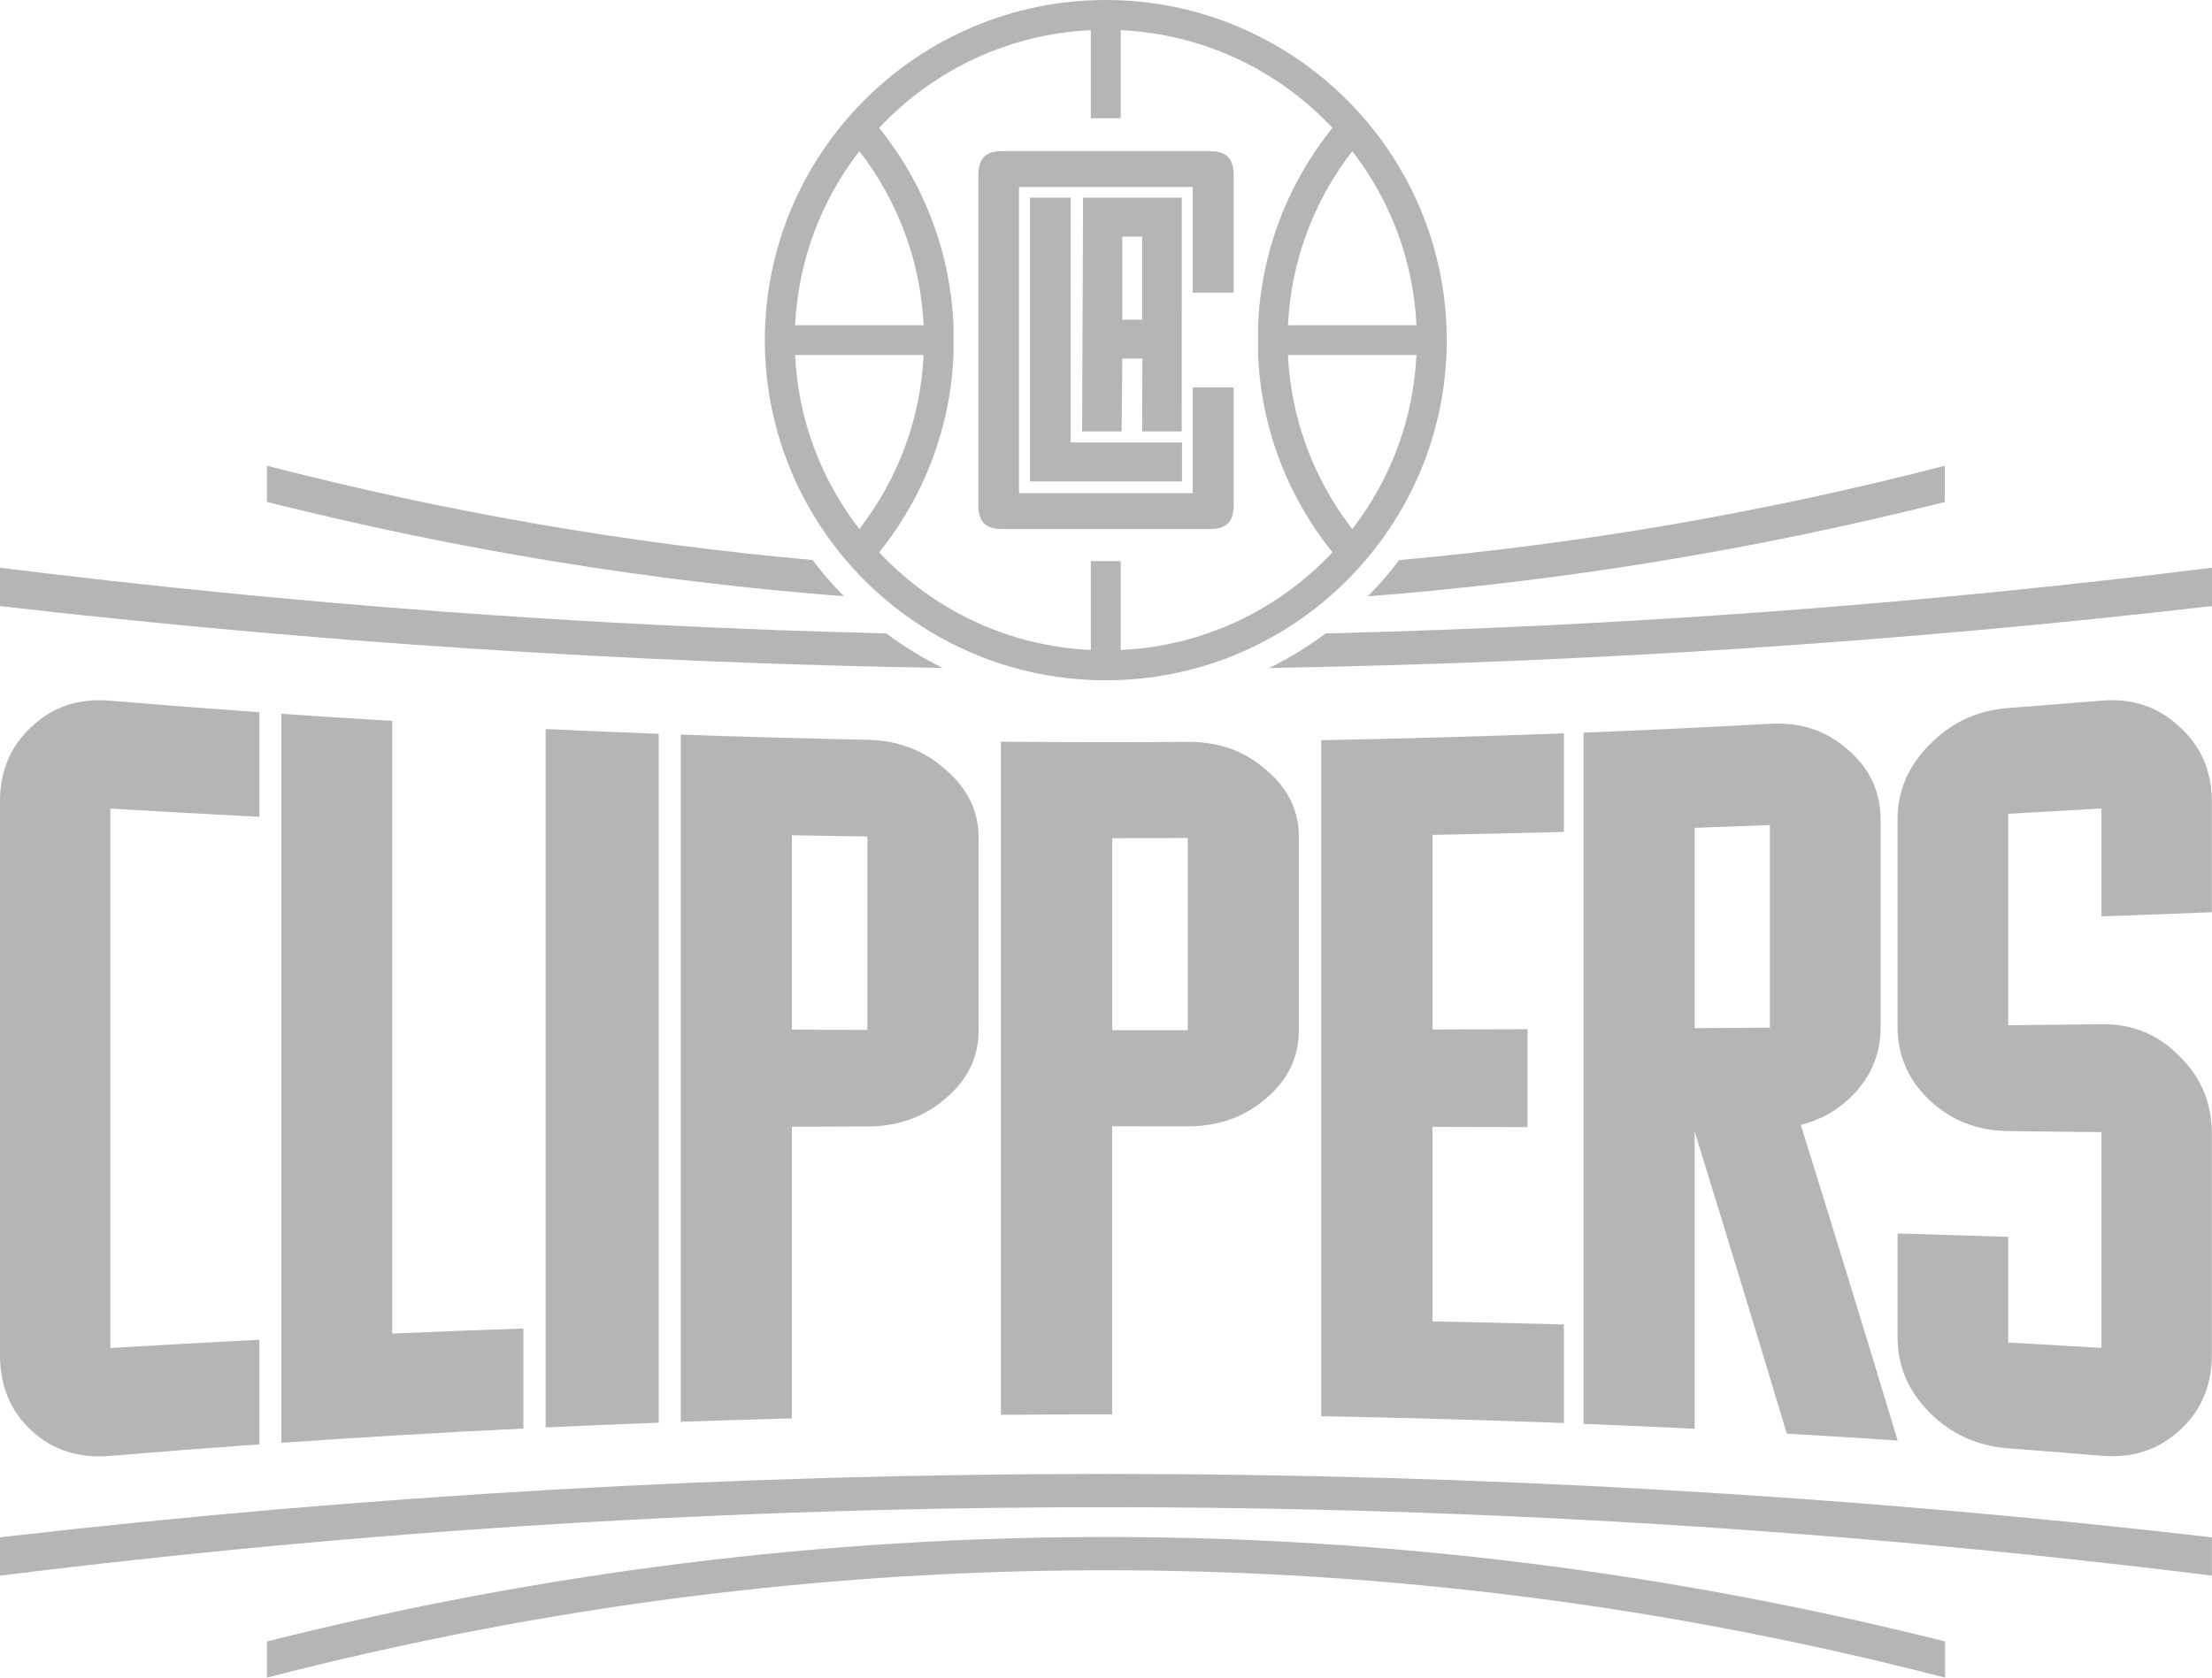 <svg width="116" height="88" viewBox="0 0 116 88" fill="none" xmlns="http://www.w3.org/2000/svg">
<path d="M1.672 38.106C0.556 39.122 -0.003 40.445 1.10885e-05 42.048V71.076C1.10885e-05 72.71 0.556 74.044 1.672 75.063C2.785 76.081 4.16 76.507 5.786 76.369C8.389 76.15 10.993 75.949 13.602 75.765V70.279C10.993 70.411 8.389 70.555 5.786 70.71V42.416C8.389 42.571 10.993 42.715 13.602 42.847V37.361C10.993 37.177 8.389 36.976 5.786 36.757C4.16 36.616 2.785 37.056 1.672 38.106Z" fill="#B5B5B5"/>
<path d="M20.565 37.816C18.627 37.701 16.69 37.574 14.755 37.442V75.682C18.979 75.388 23.211 75.141 27.446 74.934V69.686C25.151 69.767 22.857 69.856 20.565 69.954V37.816Z" fill="#B5B5B5"/>
<path d="M28.615 74.877C30.59 74.785 32.564 74.701 34.542 74.627V38.493C32.564 38.418 30.59 38.335 28.615 38.243V74.877Z" fill="#B5B5B5"/>
<path d="M45.485 38.805C42.221 38.739 38.958 38.65 35.7 38.535V74.582C37.643 74.513 39.586 74.453 41.529 74.401V59.105C42.849 59.099 44.167 59.096 45.485 59.09C47.096 59.087 48.463 58.595 49.587 57.62C50.74 56.645 51.323 55.451 51.32 54.03V43.941C51.32 42.548 50.74 41.363 49.587 40.373C48.463 39.361 47.096 38.837 45.485 38.805ZM45.485 54.024C44.164 54.021 42.847 54.015 41.529 54.01V43.814C42.849 43.84 44.167 43.86 45.485 43.88V54.024Z" fill="#B5B5B5"/>
<path d="M96.899 57.696C98.049 56.663 98.623 55.38 98.623 53.855V43.029C98.623 41.533 98.049 40.29 96.899 39.324C95.781 38.323 94.42 37.877 92.814 37.966C89.559 38.147 86.301 38.303 83.043 38.432V74.689C84.987 74.767 86.927 74.853 88.867 74.948V59.344C90.479 64.557 92.09 69.839 93.702 75.204C95.639 75.314 97.577 75.434 99.514 75.564C97.822 69.945 96.129 64.436 94.437 59.008C95.354 58.777 96.181 58.357 96.899 57.696ZM88.867 43.426C90.185 43.38 91.499 43.331 92.814 43.279C92.814 46.821 92.814 50.362 92.814 53.904C91.499 53.915 90.182 53.924 88.867 53.933V43.426Z" fill="#B5B5B5"/>
<path d="M62.284 38.916C59.017 38.939 55.754 38.933 52.487 38.907V74.215C54.433 74.198 56.379 74.189 58.322 74.192V59.08C59.643 59.08 60.963 59.08 62.281 59.083C63.892 59.083 65.259 58.599 66.383 57.627C67.539 56.655 68.116 55.455 68.116 54.031V43.91C68.116 42.512 67.539 41.335 66.383 40.374C65.262 39.388 63.895 38.904 62.284 38.916ZM62.284 54.04C60.963 54.04 59.646 54.042 58.325 54.042V43.968C59.646 43.968 60.966 43.965 62.284 43.956V54.04Z" fill="#B5B5B5"/>
<path d="M69.287 74.289C73.53 74.367 77.774 74.485 82.012 74.646V69.476C79.714 69.413 77.417 69.358 75.119 69.315V59.108C76.436 59.114 78.789 59.119 80.106 59.125C80.106 57.413 80.106 55.702 80.106 53.987C78.789 53.993 76.436 53.998 75.119 54.004V43.797C77.417 43.751 79.714 43.699 82.012 43.636V38.466C77.774 38.627 73.53 38.748 69.287 38.826V74.289Z" fill="#B5B5B5"/>
<path d="M115.992 47.851V42.045C115.992 40.443 115.418 39.122 114.274 38.107C113.158 37.057 111.803 36.62 110.203 36.752C108.574 36.887 106.945 37.017 105.313 37.14C103.681 37.264 102.306 37.908 101.188 39.062C100.069 40.184 99.51 41.487 99.51 42.983V53.843C99.51 55.371 100.069 56.651 101.188 57.71C102.306 58.769 103.681 59.312 105.313 59.333C106.945 59.35 108.574 59.37 110.203 59.387V70.705C108.574 70.607 106.945 70.515 105.313 70.426V64.879C103.382 64.816 101.444 64.758 99.51 64.701V70.129C99.51 71.657 100.069 72.972 101.188 74.094C102.306 75.219 103.681 75.849 105.313 75.972C106.945 76.096 108.574 76.226 110.203 76.364C111.803 76.496 113.158 76.073 114.274 75.052C115.418 74.039 115.992 72.704 115.992 71.07V59.459C115.992 57.857 115.418 56.49 114.274 55.385C113.158 54.249 111.803 53.705 110.203 53.725C108.574 53.746 106.945 53.763 105.313 53.78V42.687C106.945 42.598 108.574 42.506 110.203 42.408V48.067C112.137 48.003 114.066 47.928 115.992 47.851Z" fill="#B5B5B5"/>
<path d="M6.11 37.396C8.402 37.589 10.792 37.776 13.217 37.951V37.718C10.741 37.54 8.229 37.347 5.759 37.14C5.577 37.126 5.398 37.117 5.225 37.117C3.925 37.117 2.853 37.534 1.942 38.388C0.91 39.326 0.388 40.558 0.391 42.048V71.076C0.391 72.301 0.728 73.348 1.4 74.2C0.901 73.412 0.65 72.48 0.65 71.421V42.39C0.647 40.874 1.178 39.623 2.227 38.667C3.153 37.796 4.245 37.373 5.568 37.373C5.744 37.373 5.926 37.382 6.11 37.396Z" fill="#B5B5B5"/>
<path d="M20.18 38.414V38.178C18.502 38.078 16.807 37.968 15.146 37.853V75.264L15.405 75.247V38.106L15.452 38.109C16.977 38.213 18.568 38.316 20.18 38.414Z" fill="#B5B5B5"/>
<path d="M34.157 39.111V38.867C32.467 38.803 30.735 38.728 29.005 38.651V74.471L29.264 74.46V38.901L29.311 38.904C30.882 38.979 32.514 39.048 34.157 39.111Z" fill="#B5B5B5"/>
<path d="M45.829 39.45C47.002 39.472 48.048 39.775 48.954 40.347C47.976 39.605 46.812 39.216 45.483 39.191C42.363 39.13 39.203 39.044 36.09 38.934V74.182L36.349 74.174V39.191H36.393C39.521 39.3 42.695 39.389 45.829 39.45Z" fill="#B5B5B5"/>
<path d="M93.556 38.599C94.608 38.599 95.525 38.846 96.332 39.353C95.444 38.671 94.418 38.34 93.213 38.34C93.089 38.34 92.965 38.343 92.838 38.349C89.753 38.521 86.591 38.674 83.434 38.8V74.316L83.693 74.327V39.065H83.736C86.919 38.936 90.099 38.783 93.181 38.611C93.308 38.602 93.435 38.599 93.556 38.599Z" fill="#B5B5B5"/>
<path d="M58.356 39.574C59.786 39.574 61.23 39.569 62.643 39.56H62.695C63.891 39.56 64.923 39.839 65.829 40.409C64.848 39.664 63.707 39.301 62.349 39.301H62.297C60.858 39.31 59.417 39.316 58.01 39.316C56.329 39.316 54.605 39.31 52.89 39.295V73.821L53.149 73.818V39.554H53.192C54.911 39.569 56.646 39.574 58.356 39.574Z" fill="#B5B5B5"/>
<path d="M81.627 38.874C77.674 39.024 73.655 39.136 69.677 39.211V73.912L69.936 73.918V39.467H69.98C73.828 39.395 77.749 39.286 81.63 39.142V38.874H81.627Z" fill="#B5B5B5"/>
<path d="M110.587 37.396C110.76 37.382 110.936 37.373 111.106 37.373C112.058 37.373 112.894 37.6 113.638 38.063C112.81 37.428 111.864 37.117 110.76 37.117C110.596 37.117 110.423 37.123 110.25 37.137C108.627 37.272 106.981 37.404 105.358 37.528C103.835 37.643 102.532 38.25 101.48 39.332C100.425 40.391 99.912 41.585 99.912 42.986V53.843C99.912 54.982 100.24 55.963 100.909 56.818C100.413 56.044 100.168 55.175 100.168 54.185V43.325C100.168 41.901 100.69 40.687 101.763 39.611C102.829 38.515 104.153 37.897 105.695 37.781C107.312 37.663 108.958 37.534 110.587 37.396Z" fill="#B5B5B5"/>
<path d="M0 82.652C38.427 77.865 77.57 77.865 115.997 82.652V80.641C77.57 76.208 38.427 76.208 0 80.641V82.652Z" fill="#B5B5B5"/>
<path d="M13.998 88C43.047 80.491 72.955 80.491 102.001 88V86.104C72.952 78.8 43.047 78.797 13.998 86.104C14 86.734 14 87.367 13.998 88Z" fill="#B5B5B5"/>
<path d="M46.48 33.227C30.931 32.847 15.41 31.7 0 29.781V31.791C16.384 33.682 32.901 34.763 49.434 35.039C48.391 34.522 47.402 33.917 46.48 33.227Z" fill="#B5B5B5"/>
<path d="M69.52 33.227C68.598 33.917 67.606 34.522 66.565 35.039C83.099 34.761 99.616 33.682 116 31.791V29.781C100.593 31.7 85.068 32.847 69.52 33.227Z" fill="#B5B5B5"/>
<path d="M42.611 29.375C33.022 28.523 23.465 26.878 13.998 24.432C13.998 25.065 13.998 25.698 13.998 26.328C24.004 28.846 34.112 30.494 44.255 31.277C43.666 30.681 43.116 30.045 42.611 29.375Z" fill="#B5B5B5"/>
<path d="M73.376 29.378C72.872 30.048 72.321 30.681 71.733 31.279C81.872 30.497 91.983 28.849 101.99 26.331V24.432C92.525 26.881 82.965 28.523 73.376 29.378Z" fill="#B5B5B5"/>
<path d="M57.989 0C48.129 0 40.109 8.004 40.109 17.843C40.109 27.681 48.129 35.685 57.989 35.685C67.849 35.685 75.869 27.681 75.869 17.843C75.869 8.004 67.849 0 57.989 0ZM70.914 7.929C72.96 10.575 74.122 13.729 74.281 17.06H67.543C67.702 13.731 68.867 10.578 70.914 7.929ZM45.065 7.929C47.114 10.581 48.276 13.731 48.435 17.06H41.697C41.859 13.729 43.021 10.575 45.065 7.929ZM45.065 27.753C43.018 25.104 41.856 21.953 41.697 18.622H48.435C48.276 21.951 47.112 25.104 45.065 27.753ZM58.773 34.097V29.433H57.205V34.097C52.961 33.895 49.026 32.08 46.103 28.973C48.493 25.998 49.839 22.422 50.003 18.622V17.057C49.839 13.257 48.49 9.684 46.103 6.706C49.026 3.599 52.961 1.784 57.205 1.582V6.203H58.773V1.582C63.017 1.784 66.952 3.599 69.876 6.706C67.489 9.681 66.139 13.257 65.975 17.057V18.622C66.139 22.42 67.489 25.996 69.876 28.973C66.952 32.077 63.017 33.895 58.773 34.097ZM70.914 27.753C68.867 25.101 67.702 21.951 67.543 18.622H74.281C74.12 21.953 72.958 25.104 70.914 27.753Z" fill="#B5B5B5"/>
<path d="M54.014 10.368V25.253H61.986V23.208H56.148V10.368H54.014Z" fill="#B5B5B5"/>
<path d="M64.696 15.353V9.22C64.696 8.302 64.324 7.928 63.416 7.928H52.567C51.671 7.928 51.305 8.302 51.305 9.22V26.461C51.305 27.378 51.671 27.752 52.567 27.752H63.416C64.324 27.752 64.696 27.378 64.696 26.461V20.319H62.545V25.871H53.438V9.809H62.545V15.353H64.696Z" fill="#B5B5B5"/>
<path d="M61.971 22.63L61.974 10.368H56.797L56.748 22.63H58.82L58.855 18.806H59.91L59.896 22.63H61.971ZM59.896 16.77H58.855V12.414H59.896V16.77Z" fill="#B5B5B5"/>
</svg>
